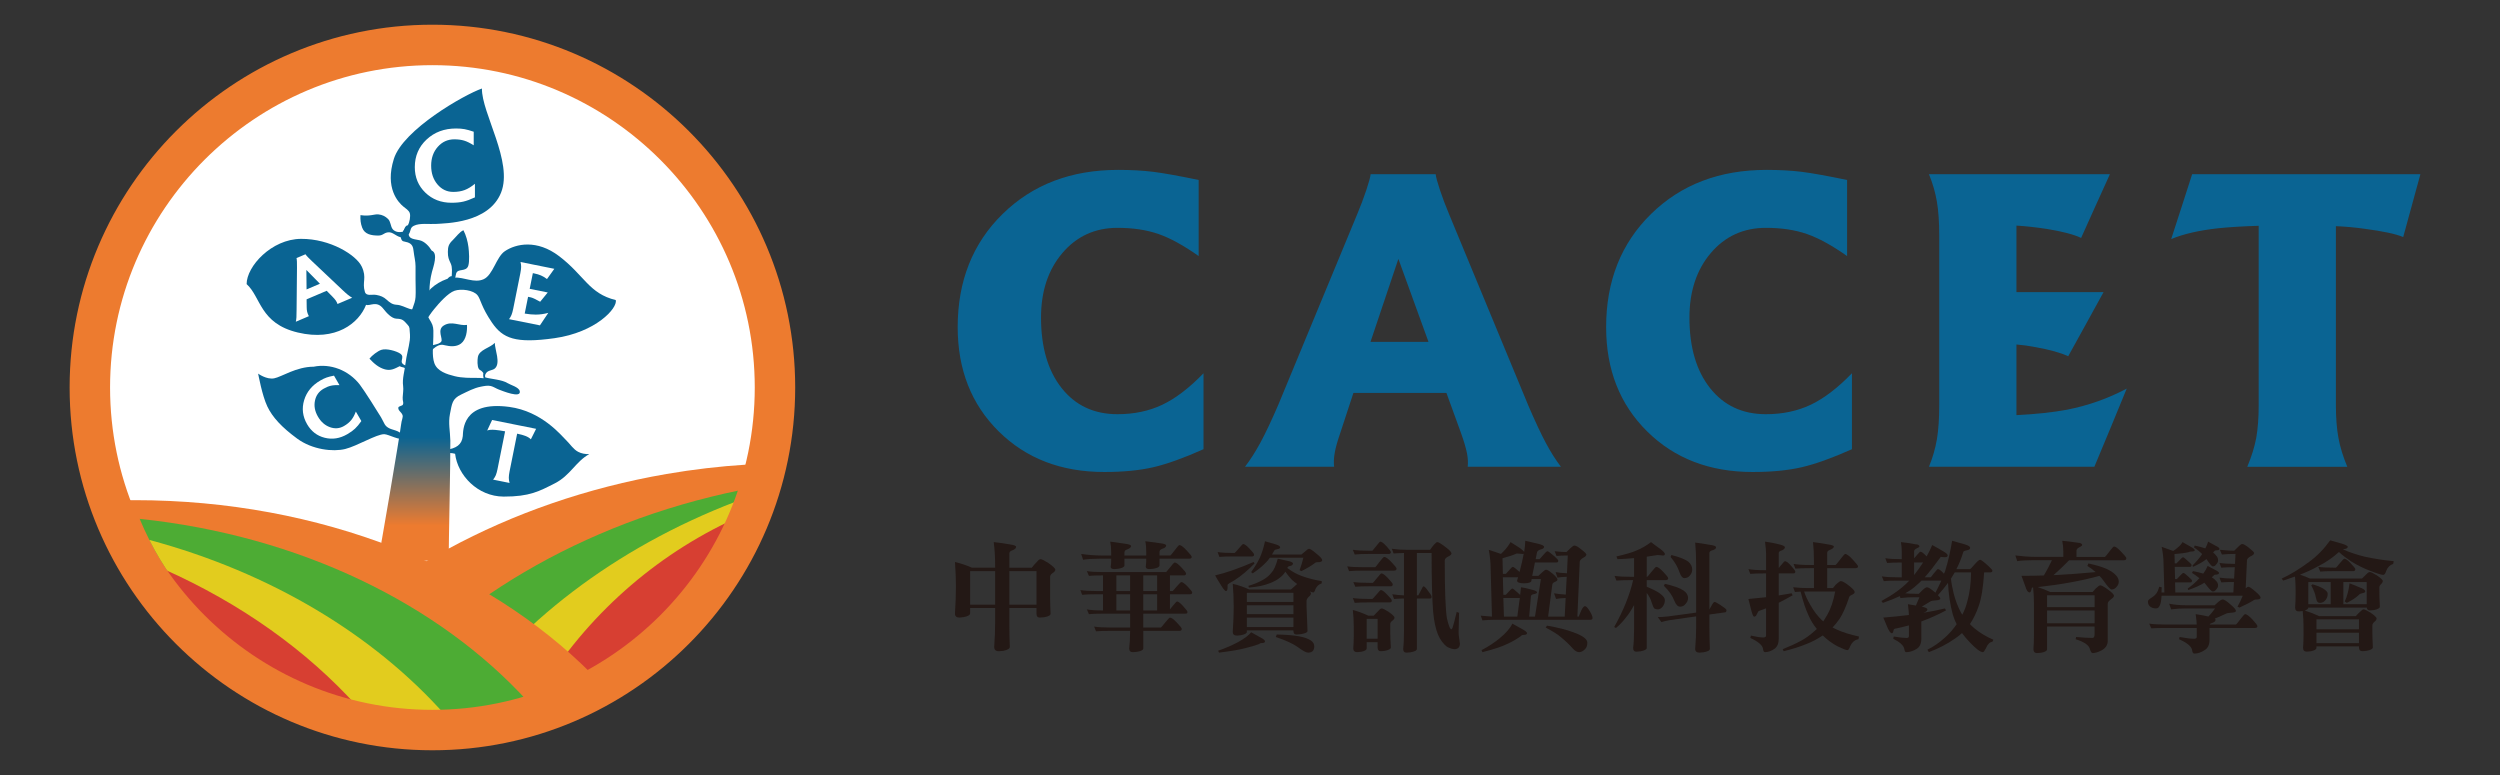 <?xml version="1.0" encoding="utf-8"?>
<!-- Generator: Adobe Illustrator 15.1.0, SVG Export Plug-In . SVG Version: 6.00 Build 0)  -->
<!DOCTYPE svg PUBLIC "-//W3C//DTD SVG 1.1//EN" "http://www.w3.org/Graphics/SVG/1.1/DTD/svg11.dtd">
<svg version="1.1" id="圖層_1" xmlns="http://www.w3.org/2000/svg" xmlns:xlink="http://www.w3.org/1999/xlink" x="0px" y="0px"
	 width="220px" height="68.2px" viewBox="0 0 220 68.2" enable-background="new 0 0 220 68.2" xml:space="preserve">
<rect x="0" y="0" width="220" height="68.2" fill="#333333" stroke="none"/>
<g>
	<g>
		<g>
			<path fill="#FFFFFF" d="M37.888,64.245c-16.623,0-30.146-13.522-30.146-30.145c0-16.623,13.523-30.146,30.146-30.146
				c16.623,0,30.146,13.523,30.146,30.146C68.034,50.722,54.511,64.245,37.888,64.245z"/>
		</g>
	</g>
	<g>
		<g>
			<path fill="#231815" d="M84.038,49.457c0.528,0.125,1.025,0.291,1.491,0.5h2.043v-0.155c0-0.801-0.042-1.498-0.125-2.097
				c0.368,0.035,0.83,0.102,1.386,0.198c0.39,0.049,0.584,0.121,0.584,0.22c0,0.124-0.115,0.229-0.344,0.313
				c-0.167,0.049-0.25,0.139-0.25,0.271v1.251h1.971c0.167-0.209,0.327-0.389,0.479-0.542c0.112-0.139,0.212-0.209,0.302-0.209
				c0.105,0,0.331,0.112,0.678,0.334c0.41,0.286,0.616,0.483,0.616,0.595c0,0.098-0.084,0.198-0.251,0.303
				c-0.139,0.097-0.208,0.205-0.208,0.322v1.836c0,0.34,0.014,0.81,0.042,1.407c0,0.146-0.191,0.25-0.574,0.313
				c-0.167,0.021-0.295,0.03-0.386,0.03c-0.188,0-0.281-0.114-0.281-0.344v-0.501h-2.388v1.377c0,0.701,0.014,1.386,0.042,2.053
				c0,0.147-0.194,0.261-0.584,0.346c-0.174,0.02-0.299,0.03-0.375,0.03c-0.277,0-0.417-0.126-0.417-0.376
				c0.056-0.75,0.083-1.436,0.083-2.053v-1.377h-2.2v0.459c0,0.159-0.188,0.274-0.563,0.344c-0.167,0.027-0.289,0.042-0.365,0.042
				c-0.271,0-0.407-0.114-0.407-0.344c0.056-0.863,0.083-1.627,0.083-2.295v-0.196C84.121,50.948,84.093,50.263,84.038,49.457z
				 M85.372,53.208h2.2v-2.949h-2.2V53.208z M88.823,50.259v2.949h2.388v-2.949H88.823z"/>
			<path fill="#231815" d="M95.646,50.259c0.34,0.055,0.83,0.084,1.47,0.084h5.505c0.021-0.015,0.132-0.146,0.333-0.397
				c0.229-0.298,0.369-0.447,0.417-0.447c0.125,0,0.323,0.146,0.594,0.438c0.271,0.283,0.407,0.458,0.407,0.521
				c0,0.118-0.059,0.178-0.177,0.178h-1.241v1.376h0.24c0.028-0.015,0.139-0.14,0.333-0.376c0.244-0.278,0.386-0.416,0.427-0.416
				c0.119,0,0.307,0.136,0.564,0.405c0.264,0.278,0.396,0.449,0.396,0.512c0,0.104-0.056,0.157-0.167,0.157h-1.793v1.333
				c0.056-0.063,0.132-0.156,0.229-0.282c0.223-0.276,0.354-0.416,0.396-0.416c0.111,0,0.292,0.14,0.542,0.416
				c0.25,0.272,0.376,0.438,0.376,0.502c0,0.103-0.056,0.156-0.167,0.156h-3.722v1.22h1.554c0.027-0.015,0.146-0.153,0.354-0.418
				c0.251-0.305,0.396-0.458,0.438-0.458c0.132,0,0.337,0.149,0.615,0.448c0.285,0.298,0.428,0.479,0.428,0.542
				c0,0.118-0.07,0.178-0.208,0.178h-3.18v1.543c0,0.139-0.184,0.239-0.552,0.302c-0.16,0.021-0.282,0.031-0.365,0.031
				c-0.216,0-0.323-0.11-0.323-0.333c0.049-0.369,0.077-0.884,0.083-1.543h-1.71c-0.612,0-1.042,0.015-1.292,0.042l-0.167-0.418
				c0.333,0.056,0.82,0.084,1.459,0.084h1.71v-1.22h-2.335c-0.611,0-1.042,0.013-1.292,0.042l-0.177-0.418
				c0.333,0.063,0.806,0.094,1.417,0.094v-1.427h-0.542c-0.605,0-1.036,0.016-1.293,0.051l-0.156-0.418
				c0.333,0.057,0.816,0.085,1.449,0.085h0.542v-1.376c-0.584,0-0.997,0.013-1.24,0.042L95.646,50.259z M95.145,48.748
				c0.64,0.091,1.224,0.136,1.751,0.136h0.887v-0.303c0-0.348-0.029-0.653-0.084-0.918c0.327,0.042,0.723,0.098,1.188,0.168
				c0.431,0.049,0.647,0.121,0.647,0.22c0,0.117-0.119,0.218-0.355,0.302c-0.153,0.048-0.229,0.139-0.229,0.271v0.261h1.918V48.55
				c0-0.355-0.027-0.662-0.083-0.918c0.327,0.034,0.72,0.086,1.178,0.156c0.438,0.042,0.657,0.114,0.657,0.219
				c0,0.125-0.118,0.223-0.354,0.292c-0.153,0.056-0.229,0.149-0.229,0.281v0.303h0.959c0.028-0.015,0.146-0.156,0.354-0.427
				c0.243-0.328,0.389-0.491,0.438-0.491c0.131,0,0.344,0.157,0.635,0.47c0.299,0.313,0.449,0.503,0.449,0.572
				c0,0.105-0.073,0.157-0.219,0.157h-2.617v0.595c0,0.132-0.177,0.229-0.532,0.292c-0.16,0.021-0.275,0.03-0.344,0.03
				c-0.223,0-0.333-0.065-0.333-0.198c0.027-0.208,0.041-0.36,0.041-0.458v-0.261H98.95v0.595c0,0.132-0.18,0.229-0.542,0.292
				c-0.152,0.021-0.264,0.03-0.333,0.03c-0.223,0-0.334-0.065-0.334-0.198c0.028-0.208,0.042-0.36,0.042-0.458v-0.261H96.74
				c-0.57,0-1.046,0.032-1.429,0.094L95.145,48.748z M99.451,52.011v-1.376h-1.21v1.376H99.451z M99.451,53.72v-1.427h-1.21v1.427
				H99.451z M101.828,52.011v-1.376h-1.22v1.376H101.828z M101.828,53.72v-1.427h-1.22v1.427H101.828z"/>
			<path fill="#231815" d="M110.318,49.457l0.083,0.125c-0.597,0.618-1.192,1.115-1.783,1.491c-0.396,0.215-0.594,0.348-0.594,0.396
				v0.292c-0.014,0.166-0.059,0.251-0.136,0.251c-0.09,0-0.254-0.198-0.49-0.594c-0.125-0.189-0.281-0.449-0.469-0.782
				C107.848,50.425,108.977,50.034,110.318,49.457z M107.149,48.581c0.348,0.056,0.845,0.083,1.491,0.083
				c0.027-0.006,0.143-0.128,0.344-0.364c0.236-0.285,0.375-0.427,0.417-0.427c0.118,0,0.305,0.139,0.563,0.417
				c0.264,0.271,0.396,0.44,0.396,0.51c0,0.111-0.056,0.166-0.167,0.166h-1.553c-0.619,0-1.063,0.015-1.334,0.042L107.149,48.581z
				 M110.1,55.639c0.292,0.16,0.549,0.302,0.771,0.428c0.3,0.152,0.449,0.273,0.449,0.364s-0.07,0.143-0.209,0.156
				c-0.174,0-0.271,0.027-0.291,0.084c-0.383,0.139-0.793,0.26-1.23,0.365c-0.479,0.132-1.251,0.264-2.314,0.395l-0.083-0.166
				c0.653-0.229,1.227-0.476,1.72-0.74C109.488,56.211,109.884,55.917,110.1,55.639z M108.483,51.375
				c0.521,0.124,1.005,0.291,1.449,0.5h3.67c0.125-0.104,0.232-0.198,0.322-0.282c0.098-0.097,0.174-0.163,0.23-0.197
				c-0.153-0.11-0.306-0.233-0.46-0.365c-0.214-0.229-0.409-0.47-0.583-0.72c-0.139,0.216-0.299,0.39-0.479,0.522
				c-0.264,0.215-0.591,0.388-0.98,0.521c-0.425,0.172-1.008,0.291-1.751,0.353l-0.042-0.154c0.472-0.133,0.904-0.311,1.292-0.533
				c0.299-0.167,0.546-0.375,0.74-0.625c0.209-0.223,0.393-0.632,0.552-1.23c0.349,0.076,0.616,0.136,0.804,0.177
				c0.354,0.069,0.532,0.15,0.532,0.24c0,0.097-0.063,0.166-0.188,0.209c-0.152,0.021-0.243,0.063-0.271,0.125
				c-0.007,0.021-0.021,0.041-0.041,0.062c0.402,0.313,0.837,0.554,1.303,0.72c0.584,0.209,1.159,0.354,1.729,0.438v0.198
				c-0.249,0.084-0.435,0.25-0.552,0.5c-0.063,0.201-0.125,0.303-0.188,0.303c-0.063,0-0.167-0.032-0.312-0.095
				c0.069,0.077,0.104,0.132,0.104,0.167c0,0.104-0.07,0.212-0.21,0.324c-0.118,0.117-0.177,0.236-0.177,0.354v0.5l0.084,2.128
				c0,0.132-0.196,0.229-0.585,0.291c-0.159,0.021-0.285,0.031-0.375,0.031c-0.188,0-0.281-0.106-0.281-0.322v-0.042h-4.097v0.125
				c0,0.133-0.177,0.233-0.532,0.303c-0.152,0.021-0.264,0.031-0.333,0.031c-0.25,0-0.376-0.111-0.376-0.334
				c0.056-0.807,0.083-1.516,0.083-2.127v-0.166C108.567,52.775,108.54,52.131,108.483,51.375z M109.724,52.97h4.097v-0.804h-4.097
				V52.97z M109.724,54.044h4.097v-0.782h-4.097V54.044z M109.724,55.18h4.097v-0.834h-4.097V55.18z M111.319,47.632
				c0.312,0.084,0.615,0.171,0.907,0.261c0.284,0.083,0.427,0.173,0.427,0.271c0,0.083-0.077,0.136-0.229,0.157
				c-0.16,0.034-0.252,0.069-0.272,0.104c-0.069,0.126-0.142,0.25-0.218,0.375h2.586c0.139-0.125,0.256-0.222,0.354-0.292
				c0.146-0.146,0.254-0.218,0.323-0.218c0.098,0,0.319,0.148,0.668,0.447c0.325,0.258,0.489,0.445,0.489,0.563
				c0,0.083-0.079,0.138-0.24,0.167c-0.194,0-0.306,0.01-0.333,0.031c-0.334,0.256-0.753,0.511-1.261,0.761l-0.157-0.083
				c0.132-0.355,0.243-0.72,0.333-1.096h-2.95c-0.117,0.174-0.247,0.327-0.385,0.459c-0.285,0.3-0.661,0.604-1.126,0.918
				l-0.135-0.114c0.333-0.46,0.587-0.879,0.761-1.263C111.048,48.677,111.2,48.195,111.319,47.632z M112.351,55.836
				c0.834,0.015,1.502,0.07,2.003,0.167c0.423,0.076,0.76,0.199,1.012,0.365c0.193,0.133,0.291,0.306,0.291,0.521
				c0,0.175-0.05,0.313-0.146,0.418c-0.11,0.083-0.242,0.124-0.396,0.124c-0.173,0-0.473-0.159-0.896-0.479
				c-0.423-0.305-1.072-0.604-1.948-0.896L112.351,55.836z"/>
			<path fill="#231815" d="M118.56,49.841c0.334,0.05,0.816,0.074,1.448,0.074h1.001c0.035-0.008,0.153-0.149,0.354-0.428
				c0.251-0.32,0.396-0.48,0.438-0.48c0.146,0,0.366,0.157,0.658,0.47c0.291,0.307,0.438,0.494,0.438,0.563
				c0,0.117-0.073,0.177-0.22,0.177h-2.669c-0.604,0-1.036,0.015-1.292,0.042L118.56,49.841z M119.049,48.382
				c0.341,0.056,0.828,0.083,1.46,0.083h0.26c0.021-0.014,0.126-0.139,0.313-0.375c0.215-0.284,0.345-0.428,0.385-0.428
				c0.119,0,0.303,0.141,0.554,0.418c0.25,0.277,0.376,0.445,0.376,0.5c0,0.111-0.06,0.167-0.178,0.167h-1.71
				c-0.604,0-1.035,0.017-1.293,0.052L119.049,48.382z M119.049,52.625c0.341,0.056,0.828,0.083,1.46,0.083h0.26
				c0.021-0.007,0.133-0.124,0.334-0.354c0.229-0.285,0.369-0.429,0.418-0.429c0.117,0,0.305,0.14,0.563,0.418
				c0.265,0.265,0.396,0.431,0.396,0.5c0,0.111-0.06,0.168-0.177,0.168h-1.794c-0.604,0-1.035,0.014-1.293,0.041L119.049,52.625z
				 M119.049,53.678c0.452,0.119,0.907,0.285,1.367,0.502h0.468c0.16-0.174,0.307-0.324,0.438-0.449
				c0.097-0.125,0.19-0.188,0.28-0.188c0.084,0,0.279,0.098,0.585,0.292c0.354,0.249,0.531,0.42,0.531,0.511
				c0,0.09-0.069,0.188-0.209,0.292c-0.11,0.084-0.167,0.178-0.167,0.282v0.719c0,0.327,0.019,0.771,0.054,1.335
				c0,0.132-0.182,0.232-0.542,0.303c-0.154,0.02-0.265,0.03-0.334,0.03c-0.195,0-0.292-0.111-0.292-0.333v-0.459h-0.96v0.542
				c0,0.139-0.166,0.239-0.5,0.302c-0.153,0.021-0.264,0.031-0.333,0.031c-0.229,0-0.345-0.11-0.345-0.333
				c0.028-0.361,0.042-0.723,0.042-1.085V55.18C119.133,54.659,119.104,54.159,119.049,53.678z M119.091,51.219
				c0.341,0.048,0.826,0.072,1.46,0.072h0.26c0.021-0.006,0.133-0.136,0.334-0.386c0.237-0.299,0.376-0.448,0.418-0.448
				c0.124,0,0.322,0.146,0.594,0.438c0.271,0.285,0.406,0.46,0.406,0.522c0,0.117-0.056,0.176-0.166,0.176h-1.846
				c-0.604,0-1.032,0.015-1.283,0.042L119.091,51.219z M120.269,56.211h0.96V54.46h-0.96V56.211z M122.479,48.29
				c0.417,0.063,0.862,0.093,1.334,0.093h2.033c0.118-0.173,0.232-0.323,0.344-0.448c0.133-0.151,0.229-0.229,0.292-0.229
				c0.111,0,0.368,0.156,0.771,0.47c0.319,0.243,0.479,0.42,0.479,0.531c0,0.084-0.098,0.174-0.291,0.271
				c-0.202,0.09-0.303,0.212-0.303,0.364c0,2.579,0.063,4.262,0.187,5.046c0.146,0.661,0.282,0.991,0.407,0.991
				c0.049,0,0.126-0.202,0.229-0.604c0.049-0.229,0.125-0.539,0.229-0.928l0.208,0.082l-0.04,1.711c0,0.188,0.02,0.393,0.062,0.615
				c0.035,0.201,0.052,0.33,0.052,0.386c0,0.299-0.148,0.462-0.447,0.489c-0.195,0-0.428-0.072-0.7-0.22
				c-0.319-0.249-0.579-0.604-0.78-1.063c-0.209-0.508-0.352-1.171-0.428-1.991c-0.091-1.126-0.136-2.856-0.136-5.192h-1.293v3.723
				h0.125c0.063-0.104,0.14-0.247,0.229-0.427c0.111-0.244,0.188-0.366,0.229-0.366c0.077,0,0.212,0.14,0.407,0.418
				c0.201,0.25,0.303,0.417,0.303,0.5c0,0.104-0.045,0.156-0.136,0.156h-1.157v4.432c0,0.139-0.188,0.239-0.563,0.302
				c-0.159,0.021-0.276,0.03-0.354,0.03c-0.194,0-0.291-0.11-0.291-0.332c0.048-0.391,0.071-0.95,0.071-1.679v-2.753h-0.03
				c-0.216,0-0.497,0.014-0.845,0.041l-0.156-0.415c0.432,0.062,0.764,0.093,1.001,0.093h0.03v-3.723
				c-0.353,0.007-0.659,0.021-0.915,0.042L122.479,48.29z"/>
			<path fill="#231815" d="M136.057,50.134c0.104,0,0.303,0.122,0.595,0.365c0.271,0.235,0.406,0.406,0.406,0.511
				c0,0.076-0.083,0.146-0.249,0.209c-0.133,0.055-0.202,0.138-0.209,0.249l-0.365,2.794h1.459l0.084-1.637
				c-0.334,0.008-0.615,0.035-0.845,0.083l-0.177-0.5c0.278,0.056,0.622,0.094,1.033,0.115l0.082-1.564
				c-0.319,0.008-0.59,0.032-0.813,0.074l-0.166-0.49c0.271,0.055,0.604,0.09,1.001,0.103l0.072-1.563
				c-0.382,0-0.711,0.013-0.99,0.041l-0.166-0.417c0.416,0.05,0.764,0.073,1.042,0.073c0.118-0.118,0.236-0.232,0.354-0.344
				c0.16-0.152,0.274-0.229,0.344-0.229c0.125,0,0.323,0.112,0.594,0.333c0.307,0.237,0.459,0.39,0.459,0.459
				c0,0.104-0.097,0.201-0.292,0.293c-0.181,0.11-0.277,0.222-0.292,0.333l-0.208,4.837h0.114c0.07-0.173,0.147-0.354,0.229-0.542
				c0.119-0.25,0.226-0.376,0.324-0.376c0.09,0,0.204,0.104,0.343,0.313c0.217,0.334,0.324,0.577,0.324,0.729
				c0,0.105-0.07,0.157-0.209,0.157h-8.466c-0.327,0-0.663,0.018-1.012,0.052l-0.155-0.416c0.409,0.04,0.74,0.069,0.99,0.082
				l-0.115-4.181c0-0.548-0.055-1.116-0.166-1.699l1.073,0.365c0.063-0.063,0.128-0.128,0.198-0.197
				c0.264-0.265,0.48-0.547,0.646-0.846c0.298,0.195,0.577,0.373,0.834,0.532c0.194,0.146,0.316,0.256,0.365,0.334
				c0.062-0.39,0.095-0.717,0.095-0.98c0.484,0.104,0.878,0.195,1.177,0.271c0.319,0.084,0.479,0.171,0.479,0.262
				c0,0.11-0.098,0.188-0.291,0.229c-0.168,0.048-0.275,0.125-0.323,0.229l-0.126,0.625h0.333c0.015,0,0.102-0.093,0.262-0.281
				c0.229-0.277,0.376-0.417,0.438-0.417c0.075,0,0.292,0.156,0.645,0.47c0.21,0.193,0.313,0.316,0.313,0.364
				c0,0.104-0.052,0.157-0.156,0.157h-1.897l-0.24,1.179h0.542c0.133-0.119,0.247-0.228,0.346-0.324
				C135.876,50.208,135.987,50.134,136.057,50.134z M133.086,54.878c0.313,0.181,0.587,0.333,0.824,0.458
				c0.313,0.167,0.469,0.295,0.469,0.386c0,0.083-0.073,0.132-0.22,0.146c-0.18,0-0.284,0.034-0.312,0.104
				c-0.362,0.258-0.751,0.483-1.169,0.678c-0.466,0.236-1.206,0.483-2.221,0.74l-0.083-0.177c0.612-0.319,1.147-0.671,1.605-1.053
				C132.523,55.715,132.891,55.289,133.086,54.878z M133.721,50.333c0.162-0.612,0.283-1.147,0.367-1.605
				c-0.021,0.013-0.049,0.021-0.084,0.021l-0.532-0.042c-0.306,0.14-0.723,0.278-1.252,0.417l0.032,1.377h0.26
				c0.008,0,0.084-0.084,0.231-0.252c0.201-0.241,0.329-0.364,0.385-0.364c0.069,0,0.256,0.14,0.563,0.418
				C133.705,50.314,133.715,50.326,133.721,50.333z M134.786,50.958l-0.021,0.136c0,0.146-0.208,0.227-0.626,0.24
				c-0.424,0-0.635-0.08-0.635-0.24c0.034-0.105,0.062-0.202,0.082-0.292h-1.334l0.042,1.543h0.218c0.008,0,0.077-0.077,0.209-0.229
				c0.194-0.217,0.317-0.324,0.365-0.324c0.057,0,0.223,0.129,0.5,0.386c0.084,0.07,0.146,0.129,0.188,0.178
				c0.027-0.264,0.052-0.491,0.073-0.678c0.229,0.027,0.556,0.102,0.98,0.219c0.291,0.069,0.438,0.15,0.438,0.24
				c0,0.049-0.073,0.094-0.22,0.136c-0.202,0.021-0.309,0.086-0.322,0.196l-0.157,1.794h0.511l0.521-3.305H134.786z M133.524,54.262
				c0.083-0.632,0.156-1.178,0.219-1.637c-0.007,0-0.014,0-0.022,0h-1.427l0.052,1.637H133.524z M136.141,55.056
				c0.952,0.166,1.72,0.36,2.304,0.583c0.828,0.292,1.24,0.598,1.24,0.918c0,0.235-0.063,0.42-0.187,0.552
				c-0.174,0.188-0.352,0.281-0.531,0.281c-0.188,0-0.383-0.113-0.585-0.345c-0.25-0.291-0.601-0.625-1.053-1
				c-0.223-0.201-0.66-0.476-1.313-0.823L136.141,55.056z"/>
			<path fill="#231815" d="M145.882,48.841c-0.334,0.049-0.656,0.097-0.969,0.146v1.772h0.042c0.034-0.013,0.152-0.152,0.354-0.416
				c0.251-0.306,0.396-0.46,0.438-0.46c0.14,0,0.349,0.15,0.627,0.449c0.284,0.299,0.427,0.48,0.427,0.542
				c0,0.118-0.073,0.177-0.219,0.177h-1.668v0.584c0.549,0.223,0.941,0.425,1.177,0.604c0.279,0.208,0.418,0.396,0.418,0.563
				c0,0.231-0.065,0.425-0.198,0.584c-0.125,0.16-0.268,0.24-0.428,0.24c-0.11,0-0.208-0.023-0.292-0.072
				c-0.069-0.056-0.155-0.247-0.26-0.574c-0.063-0.243-0.201-0.512-0.417-0.803v4.838c0,0.132-0.184,0.232-0.554,0.302
				c-0.159,0.021-0.28,0.031-0.364,0.031c-0.188,0-0.28-0.11-0.28-0.333c0.055-0.389,0.082-0.948,0.082-1.679v-2.085
				c-0.265,0.479-0.507,0.848-0.729,1.104c-0.258,0.341-0.546,0.644-0.865,0.907l-0.157-0.083c0.807-1.433,1.363-2.809,1.67-4.129
				h-0.178c-0.604,0-1.035,0.015-1.294,0.042l-0.166-0.416c0.341,0.055,0.827,0.082,1.46,0.082h0.26v-1.646
				c-0.515,0.049-1,0.079-1.459,0.093l-0.095-0.24c0.801-0.18,1.395-0.357,1.782-0.53c0.418-0.167,0.839-0.411,1.263-0.73
				c0.326,0.25,0.587,0.442,0.782,0.574c0.291,0.222,0.438,0.379,0.438,0.469c0,0.091-0.057,0.136-0.166,0.136L145.882,48.841z
				 M150.887,52.97c0.063,0,0.232,0.091,0.511,0.271c0.354,0.229,0.532,0.376,0.532,0.438c0,0.139-0.042,0.209-0.126,0.209
				l-1.376,0.188v1.104c0,0.646,0.014,1.287,0.041,1.919c0,0.139-0.187,0.239-0.563,0.302c-0.166,0.021-0.284,0.03-0.354,0.03
				c-0.249,0-0.375-0.11-0.375-0.332c0.056-0.703,0.084-1.342,0.084-1.919v-0.938l-2.346,0.334
				c-0.278,0.048-0.515,0.104-0.709,0.167l-0.324-0.438c0.244,0,0.557-0.021,0.938-0.063l2.44-0.333v-4.191
				c0-0.752-0.028-1.407-0.084-1.971c0.34,0.036,0.771,0.102,1.292,0.198c0.362,0.042,0.543,0.114,0.543,0.219
				c0,0.119-0.114,0.209-0.345,0.271c-0.159,0.042-0.239,0.118-0.239,0.229v4.974c0.062-0.118,0.125-0.232,0.188-0.344
				C150.733,53.077,150.823,52.97,150.887,52.97z M146.508,51.375c0.785,0.181,1.33,0.375,1.637,0.584
				c0.271,0.187,0.406,0.409,0.406,0.666c0,0.202-0.086,0.39-0.261,0.563c-0.111,0.133-0.261,0.198-0.448,0.198
				c-0.187,0-0.351-0.163-0.488-0.489c-0.175-0.465-0.484-0.914-0.93-1.344L146.508,51.375z M147.082,48.841
				c0.714,0.182,1.213,0.376,1.489,0.584c0.23,0.202,0.345,0.438,0.345,0.709c0,0.194-0.082,0.382-0.25,0.563
				c-0.118,0.119-0.268,0.178-0.448,0.178c-0.16,0-0.299-0.167-0.417-0.5c-0.152-0.467-0.417-0.922-0.793-1.367L147.082,48.841z"/>
			<path fill="#231815" d="M153.862,50.082c0.34,0.063,0.826,0.095,1.46,0.095h0.093v-1.471c0-0.194-0.031-0.542-0.093-1.043
				c0.563,0.084,0.931,0.154,1.104,0.21c0.431,0.082,0.646,0.181,0.646,0.291c0,0.097-0.087,0.188-0.261,0.271
				c-0.188,0.042-0.281,0.118-0.281,0.229v1.324c0.049-0.056,0.097-0.117,0.146-0.187c0.229-0.278,0.361-0.418,0.396-0.418
				c0.124,0,0.309,0.14,0.552,0.418c0.243,0.271,0.366,0.438,0.366,0.5c0,0.104-0.054,0.156-0.157,0.156h-1.303v1.939
				c0.389-0.063,0.768-0.125,1.136-0.188l0.084,0.178c-0.41,0.236-0.817,0.455-1.22,0.656v3.139c0,0.431-0.122,0.732-0.365,0.906
				c-0.285,0.202-0.566,0.303-0.844,0.303c-0.099,0-0.156-0.101-0.178-0.303c-0.056-0.318-0.428-0.636-1.116-0.948l0.053-0.208
				c0.486,0.111,0.848,0.167,1.085,0.167c0.166,0,0.249-0.056,0.249-0.167v-2.397c-0.194,0.076-0.393,0.147-0.594,0.219
				c-0.07,0.021-0.122,0.079-0.157,0.176c-0.027,0.042-0.055,0.099-0.082,0.168c-0.049,0.111-0.123,0.166-0.22,0.166
				c-0.083,0-0.188-0.271-0.313-0.813c-0.042-0.145-0.104-0.392-0.188-0.74c0.534-0.048,1.053-0.1,1.553-0.155v-2.096h-0.093
				c-0.605,0-1.035,0.014-1.294,0.042L153.862,50.082z M157.834,49.624c0.333,0.062,0.816,0.094,1.449,0.094h0.344v-0.334
				c0-0.625-0.027-1.186-0.083-1.679c0.319,0.035,0.733,0.099,1.241,0.188c0.396,0.056,0.594,0.121,0.594,0.197
				c0,0.111-0.115,0.213-0.345,0.303c-0.159,0.049-0.24,0.139-0.24,0.271v1.054h0.74c0.029-0.014,0.153-0.163,0.376-0.448
				c0.264-0.348,0.418-0.521,0.46-0.521c0.145,0,0.371,0.167,0.677,0.5c0.305,0.326,0.459,0.524,0.459,0.594
				c0,0.104-0.073,0.157-0.219,0.157h-2.493v1.752h0.501c0.161-0.216,0.306-0.368,0.438-0.459c0.111-0.105,0.199-0.156,0.262-0.156
				c0.132,0,0.368,0.132,0.709,0.396c0.341,0.271,0.51,0.459,0.51,0.563c0,0.103-0.097,0.193-0.292,0.27
				c-0.132,0.063-0.201,0.14-0.208,0.23c-0.271,0.806-0.548,1.428-0.834,1.865c-0.194,0.279-0.399,0.532-0.615,0.762
				c0.126,0.063,0.258,0.125,0.396,0.187c0.493,0.23,1.137,0.432,1.929,0.605l-0.041,0.24c-0.313,0.042-0.554,0.24-0.72,0.593
				c-0.097,0.244-0.178,0.366-0.24,0.366c-0.124,0-0.423-0.114-0.896-0.345c-0.438-0.229-0.868-0.545-1.293-0.948
				c-0.473,0.313-0.924,0.553-1.355,0.72c-0.611,0.257-1.307,0.479-2.085,0.667l-0.083-0.178c0.626-0.25,1.175-0.503,1.647-0.761
				c0.396-0.215,0.803-0.515,1.221-0.896c0.04-0.043,0.085-0.084,0.135-0.125c-0.292-0.354-0.536-0.751-0.73-1.188
				c-0.25-0.535-0.482-1.233-0.698-2.097c-0.194,0.008-0.361,0.019-0.5,0.033l-0.156-0.418c0.444,0.048,0.875,0.073,1.292,0.073
				h0.542v-1.752h-0.344c-0.605,0-1.035,0.014-1.292,0.042L157.834,49.624z M158.763,52.053c0.104,0.34,0.28,0.726,0.531,1.155
				c0.313,0.565,0.663,1.026,1.054,1.388c0.034,0.027,0.069,0.057,0.104,0.084c0.11-0.174,0.226-0.362,0.343-0.563
				c0.313-0.541,0.547-1.23,0.7-2.063h-2.409C158.96,52.053,158.853,52.053,158.763,52.053z"/>
			<path fill="#231815" d="M165.907,49.123c0.334,0.056,0.817,0.083,1.449,0.083v-0.625c0-0.277-0.024-0.569-0.072-0.876
				c0.423,0.042,0.841,0.105,1.25,0.188c0.25,0.007,0.376,0.072,0.376,0.197c0,0.042-0.073,0.095-0.219,0.156
				c-0.167,0.078-0.251,0.164-0.251,0.261v0.615c0.057-0.049,0.123-0.122,0.198-0.219c0.201-0.236,0.32-0.354,0.355-0.354
				c0.104,0,0.268,0.117,0.489,0.354c0.021,0.021,0.041,0.041,0.062,0.062c0.182-0.325,0.346-0.659,0.491-1
				c0.369,0.194,0.674,0.368,0.918,0.521c0.298,0.16,0.447,0.292,0.447,0.396c0,0.104-0.097,0.156-0.291,0.156l-0.323-0.032
				c-0.543,0.752-1.011,1.349-1.408,1.794h0.533c0.021-0.015,0.105-0.124,0.26-0.334c0.209-0.257,0.326-0.386,0.354-0.386
				c0.119,0,0.293,0.129,0.521,0.386c0.008,0.008,0.014,0.014,0.021,0.021c0.058-0.104,0.099-0.208,0.126-0.312
				c0.229-0.73,0.428-1.592,0.594-2.586c0.369,0.097,0.727,0.198,1.074,0.303c0.341,0.097,0.512,0.2,0.512,0.312
				c0,0.12-0.094,0.191-0.282,0.22c-0.181,0.035-0.284,0.076-0.313,0.126c-0.172,0.569-0.377,1.08-0.614,1.531h1.21
				c0.013,0,0.12-0.11,0.322-0.334c0.278-0.325,0.462-0.489,0.553-0.489c0.084,0,0.322,0.18,0.719,0.543
				c0.244,0.222,0.366,0.361,0.366,0.416c0,0.104-0.073,0.157-0.22,0.157h-0.511c-0.076,1.284-0.236,2.271-0.479,2.961
				c-0.208,0.604-0.467,1.132-0.771,1.585c0.125,0.131,0.254,0.253,0.386,0.364c0.493,0.41,1.053,0.747,1.679,1.012l-0.083,0.177
				c-0.236,0.028-0.429,0.219-0.573,0.572c-0.119,0.231-0.206,0.345-0.262,0.345c-0.223,0-0.598-0.278-1.125-0.833
				c-0.271-0.279-0.512-0.56-0.72-0.846c-0.195,0.182-0.403,0.345-0.626,0.491c-0.674,0.472-1.439,0.868-2.293,1.188l-0.125-0.219
				c0.521-0.25,1.035-0.604,1.543-1.064c0.388-0.346,0.733-0.739,1.031-1.178c-0.139-0.271-0.249-0.548-0.333-0.833
				c-0.237-0.855-0.38-1.79-0.428-2.805c-0.257,0.354-0.553,0.716-0.886,1.084c0.139,0.132,0.208,0.229,0.208,0.292
				c0,0.099-0.139,0.153-0.418,0.168c-0.235,0.013-0.388,0.044-0.457,0.093c-0.279,0.175-0.529,0.326-0.752,0.458
				c0.327,0.069,0.491,0.15,0.491,0.24c0,0.104-0.088,0.19-0.262,0.261c-0.041,0.014-0.076,0.027-0.104,0.041
				c0.669-0.111,1.308-0.239,1.918-0.385l0.084,0.177c-0.708,0.376-1.433,0.698-2.169,0.969v1.522c0,0.425-0.136,0.72-0.406,0.888
				c-0.313,0.193-0.621,0.291-0.928,0.291c-0.084,0-0.139-0.094-0.166-0.281c-0.05-0.299-0.372-0.599-0.971-0.897l0.042-0.197
				c0.515,0.084,0.894,0.125,1.137,0.125c0.133,0,0.198-0.056,0.198-0.167v-0.938c-0.355,0.097-0.713,0.185-1.073,0.26
				c-0.175,0.021-0.262,0.063-0.262,0.126c-0.013,0.048-0.028,0.101-0.042,0.156c-0.021,0.097-0.062,0.146-0.125,0.146
				c-0.132,0-0.291-0.242-0.479-0.729c-0.056-0.133-0.146-0.348-0.271-0.646c0.778-0.063,1.529-0.139,2.252-0.229
				c-0.008-0.202-0.035-0.518-0.084-0.948c0.286,0.048,0.519,0.086,0.699,0.114c0.097-0.215,0.201-0.459,0.313-0.729h-0.376
				c-0.458,0-0.889,0.023-1.292,0.072l-0.063-0.166c-0.431,0.201-0.928,0.399-1.49,0.594l-0.126-0.167
				c1.008-0.542,1.803-1.119,2.388-1.73c0.021-0.021,0.044-0.041,0.073-0.063h-0.96c-0.604,0-1.035,0.015-1.292,0.042l-0.168-0.418
				c0.341,0.057,0.828,0.084,1.46,0.084h0.292v-1.303c-0.604,0-1.035,0.014-1.293,0.041L165.907,49.123z M170.318,52.158
				c0.193-0.369,0.368-0.725,0.521-1.064h-1.741c-0.152,0.153-0.295,0.285-0.428,0.396c-0.25,0.243-0.587,0.482-1.012,0.719
				c0.279,0.027,0.571,0.043,0.876,0.043h0.324c0.111-0.112,0.201-0.202,0.271-0.271c0.201-0.201,0.35-0.303,0.448-0.303
				c0.117,0,0.34,0.139,0.666,0.418C170.272,52.123,170.297,52.143,170.318,52.158z M168.44,50.603
				c0.286-0.355,0.55-0.723,0.793-1.104h-0.793V50.603z M171.684,50.926c0.034,0.361,0.115,0.796,0.239,1.304
				c0.159,0.611,0.372,1.168,0.637,1.668c0.041,0.069,0.082,0.136,0.124,0.198c0.202-0.396,0.352-0.8,0.449-1.21
				c0.201-0.709,0.31-1.546,0.323-2.512h-1.439c-0.076,0.139-0.151,0.264-0.229,0.375C171.753,50.805,171.718,50.864,171.684,50.926
				z"/>
			<path fill="#231815" d="M181.478,47.59c0.466,0.042,0.914,0.097,1.345,0.166c0.271,0.015,0.407,0.084,0.407,0.209
				c0,0.049-0.077,0.112-0.229,0.188c-0.181,0.083-0.271,0.187-0.271,0.312v0.542h2.512c0.027-0.013,0.146-0.159,0.354-0.437
				c0.243-0.32,0.39-0.48,0.438-0.48c0.132,0,0.344,0.156,0.635,0.47c0.3,0.306,0.449,0.493,0.449,0.563
				c0,0.118-0.069,0.178-0.209,0.178h-4.827c-0.473,0.486-0.932,0.924-1.376,1.313c1.217-0.063,2.453-0.153,3.712-0.271
				c-0.223-0.195-0.466-0.376-0.73-0.542l0.095-0.22c0.667,0.146,1.198,0.306,1.595,0.479c0.383,0.181,0.664,0.376,0.844,0.584
				c0.153,0.168,0.229,0.343,0.229,0.532c0,0.18-0.065,0.337-0.197,0.469c-0.119,0.153-0.261,0.229-0.428,0.229
				c-0.119,0-0.357-0.261-0.72-0.782c-0.11-0.153-0.229-0.292-0.354-0.416c-1.593,0.438-3.403,0.768-5.433,0.989
				c0.361,0.112,0.727,0.254,1.096,0.429h3.731c0.111-0.112,0.195-0.205,0.25-0.282c0.208-0.202,0.352-0.302,0.428-0.302
				c0.111,0,0.343,0.127,0.698,0.385c0.341,0.25,0.512,0.428,0.512,0.532c0,0.076-0.081,0.173-0.24,0.292
				c-0.209,0.146-0.313,0.281-0.313,0.406v3.263c0,0.376-0.187,0.66-0.563,0.855c-0.299,0.152-0.557,0.229-0.771,0.229
				c-0.091,0-0.174-0.136-0.25-0.407c-0.11-0.319-0.525-0.591-1.241-0.813l0.042-0.198c0.598,0.056,1.081,0.083,1.449,0.083
				c0.118,0,0.178-0.114,0.178-0.343v-0.658h-4.182v1.991c0,0.147-0.173,0.251-0.521,0.313c-0.152,0.021-0.271,0.031-0.354,0.031
				c-0.216,0-0.324-0.115-0.324-0.345c0.028-0.367,0.043-0.74,0.043-1.115v-2.93c0-0.466-0.024-0.924-0.073-1.377
				c-0.021,0-0.042,0-0.063,0c-0.042,0-0.073,0.071-0.094,0.21c-0.035,0.145-0.084,0.219-0.146,0.219
				c-0.153,0-0.28-0.181-0.386-0.543c-0.076-0.194-0.188-0.5-0.333-0.916c0.66,0,1.316-0.012,1.97-0.032
				c0.236-0.397,0.473-0.844,0.71-1.345h-1.628c-0.569,0-1.046,0.027-1.428,0.083l-0.166-0.5c0.639,0.082,1.222,0.124,1.751,0.124
				h2.471v-0.5C181.571,48.209,181.54,47.903,181.478,47.59z M180.143,53.428h4.182v-1.042h-4.182V53.428z M180.143,54.846h4.182
				V53.72h-4.182V54.846z"/>
			<path fill="#231815" d="M192.064,47.705c0.263,0.153,0.488,0.282,0.678,0.386c0.264,0.14,0.396,0.25,0.396,0.334
				c0,0.056-0.066,0.09-0.197,0.104c-0.175,0-0.275,0.018-0.303,0.052c-0.182,0.042-0.368,0.077-0.564,0.104
				c-0.173,0.021-0.412,0.045-0.718,0.073l0.021,0.823h0.146c0.008,0,0.08-0.072,0.219-0.219c0.188-0.216,0.31-0.323,0.364-0.323
				c0.057,0,0.22,0.128,0.491,0.386c0.174,0.146,0.261,0.244,0.261,0.292c0,0.111-0.046,0.166-0.136,0.166h-1.345l0.03,1.074h0.157
				c0.007,0,0.076-0.073,0.208-0.219c0.195-0.215,0.32-0.323,0.375-0.323c0.057,0,0.22,0.13,0.491,0.386
				c0.173,0.152,0.261,0.25,0.261,0.292c0,0.104-0.046,0.157-0.136,0.157h-1.356l0.021,0.886h5.108l0.052-0.917
				c-0.458,0-0.83,0.009-1.116,0.031l-0.156-0.417c0.355,0.055,0.783,0.083,1.284,0.083l0.062-1.001
				c-0.485,0-0.883,0.014-1.189,0.041l-0.156-0.417c0.376,0.056,0.831,0.084,1.366,0.084l0.042-0.876
				c-0.466,0-0.864,0.017-1.198,0.052l-0.178-0.417c0.507,0.056,0.928,0.083,1.262,0.083c0.117-0.125,0.237-0.24,0.354-0.343
				c0.159-0.168,0.277-0.25,0.355-0.25c0.11,0,0.305,0.111,0.583,0.332c0.305,0.244,0.459,0.396,0.459,0.459
				c0,0.112-0.108,0.212-0.324,0.302c-0.188,0.105-0.288,0.217-0.303,0.335l-0.113,2.471c0.104-0.091,0.184-0.136,0.239-0.136
				c0.091,0,0.299,0.144,0.626,0.427c0.298,0.251,0.448,0.429,0.448,0.533c0,0.083-0.08,0.135-0.24,0.156
				c-0.194,0-0.306,0.018-0.333,0.051c-0.348,0.217-0.779,0.438-1.294,0.668l-0.166-0.084c0.181-0.313,0.333-0.632,0.458-0.958
				h-7.142c-0.013,0.222-0.031,0.396-0.052,0.521c-0.049,0.244-0.125,0.417-0.229,0.521c-0.069,0.049-0.14,0.073-0.21,0.073
				c-0.208,0-0.386-0.059-0.53-0.178c-0.119-0.104-0.178-0.25-0.178-0.438c0-0.084,0.09-0.184,0.271-0.303
				c0.195-0.111,0.348-0.239,0.458-0.386c0.105-0.132,0.192-0.334,0.262-0.604l0.219,0.042c0,0.167-0.003,0.319-0.011,0.459h0.25
				l-0.072-2.461c0-0.5-0.056-1.018-0.167-1.553l1.012,0.364c0.124-0.076,0.243-0.162,0.354-0.262
				C191.817,48.045,191.973,47.873,192.064,47.705z M190.886,53.126c0.438,0.09,0.924,0.136,1.459,0.136h2.544
				c0.118-0.104,0.21-0.188,0.271-0.25c0.194-0.175,0.344-0.261,0.447-0.261c0.119,0,0.337,0.142,0.658,0.427
				c0.334,0.277,0.5,0.473,0.5,0.584c0,0.09-0.139,0.143-0.418,0.156c-0.229,0.015-0.382,0.042-0.458,0.084
				c-0.361,0.173-0.691,0.319-0.99,0.438c0.049,0.035,0.072,0.069,0.072,0.104c0,0.104-0.086,0.19-0.261,0.26
				c-0.139,0.035-0.226,0.087-0.26,0.156h2.314c0.027-0.006,0.146-0.148,0.354-0.427c0.25-0.326,0.4-0.489,0.448-0.489
				c0.139,0,0.355,0.156,0.646,0.469c0.292,0.312,0.438,0.508,0.438,0.583c0,0.111-0.069,0.167-0.208,0.167h-4.004v1.033
				c0,0.438-0.14,0.74-0.417,0.906c-0.306,0.209-0.615,0.313-0.927,0.313c-0.099,0-0.161-0.101-0.188-0.303
				c-0.049-0.319-0.432-0.64-1.146-0.959l0.041-0.198c0.569,0.104,0.99,0.155,1.262,0.155c0.167,0,0.249-0.051,0.249-0.155v-0.793
				h-2.721c-0.604,0-1.031,0.011-1.282,0.031l-0.176-0.416c0.34,0.055,0.826,0.082,1.458,0.082h2.721
				c-0.006-0.201-0.036-0.507-0.093-0.916c0.563,0.09,0.933,0.159,1.104,0.208c0,0.007,0.003,0.01,0.012,0.01
				c0.201-0.208,0.399-0.448,0.594-0.719h-2.586c-0.451,0-0.879,0.027-1.282,0.083L190.886,53.126z M194.273,49.801
				c0.244,0.124,0.452,0.236,0.626,0.333c0.25,0.125,0.375,0.219,0.375,0.281c0,0.076-0.065,0.126-0.198,0.146
				c-0.152,0-0.239,0.025-0.26,0.074c-0.063,0.055-0.121,0.111-0.178,0.166c0.153,0.09,0.271,0.187,0.354,0.292
				c0.133,0.126,0.198,0.264,0.198,0.418c0,0.132-0.052,0.249-0.157,0.353c-0.083,0.127-0.183,0.189-0.303,0.189
				c-0.104,0-0.311-0.209-0.624-0.627c-0.042-0.048-0.084-0.097-0.125-0.146c-0.313,0.209-0.786,0.424-1.418,0.646l-0.042-0.135
				c0.389-0.277,0.729-0.58,1.022-0.907h0.009c-0.201-0.167-0.42-0.323-0.655-0.469l0.082-0.156c0.348,0.063,0.65,0.136,0.907,0.22
				C194.055,50.248,194.184,50.023,194.273,49.801z M194.315,47.663c0.244,0.133,0.451,0.247,0.626,0.345
				c0.25,0.118,0.374,0.212,0.374,0.282c0,0.083-0.065,0.128-0.196,0.135c-0.154,0-0.24,0.027-0.261,0.083
				c-0.036,0.035-0.07,0.073-0.105,0.115c0.105,0.075,0.188,0.16,0.251,0.25c0.125,0.126,0.188,0.268,0.188,0.428
				c0,0.132-0.052,0.25-0.157,0.354c-0.083,0.125-0.183,0.187-0.303,0.187c-0.097,0-0.283-0.214-0.563-0.645
				c-0.263,0.221-0.659,0.451-1.188,0.687l-0.04-0.124c0.305-0.292,0.575-0.608,0.813-0.949c0.013-0.014,0.024-0.034,0.031-0.063
				c-0.208-0.201-0.448-0.396-0.72-0.584l0.073-0.156c0.36,0.077,0.67,0.16,0.928,0.25
				C194.177,48.056,194.259,47.858,194.315,47.663z"/>
			<path fill="#231815" d="M205.058,47.549c0.376,0.11,0.706,0.203,0.991,0.281c0.367,0.111,0.552,0.208,0.552,0.292
				c0,0.103-0.107,0.169-0.322,0.198c-0.035,0.013-0.066,0.024-0.095,0.031c0.612,0.264,1.244,0.476,1.897,0.635
				c0.862,0.188,1.718,0.32,2.564,0.396l-0.041,0.24c-0.291,0.097-0.497,0.302-0.615,0.615c-0.076,0.236-0.163,0.354-0.26,0.354
				c-0.153,0-0.525-0.114-1.116-0.346c-0.604-0.221-1.183-0.507-1.73-0.854c-0.402-0.264-0.755-0.534-1.053-0.813
				c-0.563,0.508-1.169,0.921-1.814,1.24c-0.452,0.258-0.99,0.508-1.616,0.752c0.292,0.097,0.587,0.211,0.886,0.344h4.567
				c0.145-0.153,0.288-0.293,0.427-0.417c0.097-0.104,0.188-0.156,0.271-0.156c0.09,0,0.288,0.094,0.593,0.28
				c0.363,0.244,0.543,0.415,0.543,0.512c0,0.09-0.056,0.185-0.167,0.282c-0.09,0.09-0.136,0.187-0.136,0.29v0.346
				c0,0.325,0.015,0.771,0.043,1.333c0,0.133-0.175,0.233-0.522,0.303c-0.152,0.021-0.27,0.031-0.354,0.031
				c-0.16,0-0.253-0.083-0.281-0.25h-5.14c0,0.105-0.104,0.191-0.313,0.261c0.417,0.125,0.837,0.288,1.262,0.489h3.232
				c0.146-0.166,0.288-0.308,0.427-0.427c0.104-0.112,0.193-0.167,0.271-0.167c0.09,0,0.291,0.097,0.604,0.292
				c0.355,0.25,0.53,0.418,0.53,0.5c0,0.111-0.072,0.22-0.218,0.324c-0.104,0.09-0.156,0.193-0.156,0.313v0.541
				c0,0.334,0.014,0.792,0.042,1.377c0,0.132-0.185,0.232-0.553,0.303c-0.166,0.02-0.289,0.03-0.365,0.03
				c-0.201,0-0.303-0.111-0.303-0.333v-0.085h-3.741v0.126c0,0.132-0.168,0.232-0.502,0.302c-0.153,0.021-0.265,0.031-0.334,0.031
				c-0.229,0-0.343-0.11-0.343-0.333c0.027-0.361,0.041-0.723,0.041-1.084V55.18c0-0.487-0.024-0.956-0.072-1.406h-0.011
				c-0.146,0.02-0.257,0.03-0.334,0.03c-0.215,0-0.323-0.111-0.323-0.334c0.028-0.361,0.042-0.723,0.042-1.084v-0.46
				c0-0.408-0.017-0.806-0.053-1.188c-0.326,0.118-0.674,0.236-1.042,0.354l-0.126-0.177c0.752-0.348,1.551-0.835,2.398-1.46
				C203.894,48.942,204.516,48.306,205.058,47.549z M203.13,53.168h1.97v-1.949h-1.97V53.168z M203.505,51.417
				c0.423,0.124,0.74,0.253,0.949,0.385c0.256,0.166,0.385,0.316,0.385,0.449c0,0.263-0.093,0.479-0.281,0.646
				c-0.111,0.104-0.25,0.156-0.417,0.156c-0.084,0-0.153-0.031-0.209-0.094c-0.048-0.049-0.094-0.178-0.136-0.386
				c-0.055-0.307-0.19-0.66-0.406-1.063L203.505,51.417z M203.85,55.378h3.741v-0.876h-3.741V55.378z M203.85,56.598h3.741V55.68
				h-3.741V56.598z M204.006,49.883c0.34,0.049,0.83,0.073,1.469,0.073h0.084c0.027-0.007,0.136-0.128,0.322-0.364
				c0.237-0.285,0.376-0.428,0.418-0.428c0.124,0,0.316,0.139,0.573,0.417c0.264,0.278,0.396,0.445,0.396,0.5
				c0,0.118-0.06,0.178-0.178,0.178h-1.616c-0.611,0-1.042,0.015-1.293,0.042L204.006,49.883z M206.215,53.168h2.055v-1.949h-2.055
				V53.168z M206.757,51.333c0.307,0.111,0.591,0.226,0.855,0.344c0.354,0.117,0.531,0.243,0.531,0.376
				c0,0.069-0.083,0.117-0.25,0.145c-0.167,0.035-0.268,0.084-0.303,0.146c-0.265,0.251-0.621,0.487-1.074,0.709l-0.176-0.125
				C206.556,52.448,206.694,51.917,206.757,51.333z"/>
		</g>
	</g>
	<g>
		<g>
			<path fill="#0A6493" d="M105.911,39.528c-1.745,0.78-3.219,1.308-4.426,1.589c-1.207,0.278-2.643,0.418-4.31,0.418
				c-3.784,0-6.88-1.189-9.287-3.57c-2.407-2.379-3.611-5.439-3.611-9.178c0-4.058,1.319-7.379,3.957-9.962
				c2.638-2.583,6.024-3.875,10.158-3.875c1.162,0,2.199,0.058,3.109,0.172c0.91,0.116,2.237,0.354,3.981,0.716v6.695
				c-1.317-0.932-2.496-1.579-3.538-1.941c-1.042-0.362-2.243-0.542-3.604-0.542c-1.974,0-3.589,0.738-4.846,2.212
				c-1.256,1.475-1.884,3.371-1.884,5.684c0,2.61,0.605,4.68,1.818,6.21c1.212,1.53,2.85,2.294,4.912,2.294
				c1.459,0,2.773-0.277,3.941-0.83c1.168-0.555,2.377-1.478,3.629-2.772V39.528z"/>
			<path fill="#0A6493" d="M112.473,35.663l6.941-16.764c0.317-0.757,0.592-1.48,0.823-2.172c0.229-0.691,0.356-1.157,0.378-1.398
				h2.862h2.863c0.021,0.241,0.147,0.707,0.377,1.398c0.231,0.691,0.505,1.415,0.823,2.172l6.942,16.764
				c0.603,1.403,1.121,2.512,1.556,3.323c0.433,0.812,0.874,1.508,1.323,2.089h-4.095h-4.11c0.044-0.361,0.021-0.765-0.066-1.209
				c-0.087-0.444-0.263-1.034-0.525-1.769l-1.28-3.52h-8.185l-1.155,3.52c-0.254,0.734-0.418,1.324-0.493,1.769
				c-0.078,0.444-0.095,0.848-0.051,1.209h-3.92h-3.922c0.472-0.615,0.926-1.326,1.365-2.14
				C111.363,38.124,111.879,37.034,112.473,35.663z M120.604,30.085h5.104l-2.651-7.304h0.001L120.604,30.085z"/>
			<path fill="#0A6493" d="M162.974,39.528c-1.744,0.78-3.22,1.308-4.427,1.589c-1.205,0.278-2.642,0.418-4.31,0.418
				c-3.783,0-6.88-1.189-9.286-3.57c-2.408-2.379-3.611-5.439-3.611-9.178c0-4.058,1.319-7.379,3.957-9.962
				c2.637-2.583,6.022-3.875,10.159-3.875c1.16,0,2.198,0.058,3.108,0.172c0.91,0.116,2.237,0.354,3.98,0.716v6.695
				c-1.316-0.932-2.496-1.579-3.538-1.941c-1.042-0.362-2.242-0.542-3.604-0.542c-1.975,0-3.59,0.738-4.847,2.212
				c-1.254,1.475-1.884,3.371-1.884,5.684c0,2.61,0.606,4.68,1.818,6.21c1.212,1.53,2.85,2.294,4.912,2.294
				c1.459,0,2.773-0.277,3.941-0.83c1.169-0.555,2.378-1.478,3.629-2.772V39.528z"/>
			<path fill="#0A6493" d="M169.747,41.075c0.33-0.801,0.563-1.606,0.7-2.418s0.206-1.811,0.206-2.994V20.741
				c0-1.184-0.068-2.183-0.206-2.994c-0.138-0.812-0.37-1.618-0.7-2.418h7.7h8.225l-1.267,2.796l-1.267,2.813
				c-0.613-0.296-1.617-0.559-3.01-0.79c-0.922-0.143-1.815-0.241-2.682-0.296v5.856h7.666l-1.547,2.813l-1.563,2.829
				c-0.657-0.307-1.622-0.576-2.896-0.806c-0.559-0.108-1.112-0.186-1.66-0.229v6.218c1.722-0.087,3.202-0.247,4.441-0.477
				c1.854-0.362,3.608-0.981,5.265-1.859l-1.415,3.438l-1.432,3.438h-6.859H169.747z"/>
			<path fill="#0A6493" d="M198.764,35.663V19.869c-1.393,0.044-2.572,0.115-3.537,0.214c-1.7,0.187-3.087,0.505-4.162,0.955
				l0.922-2.846l0.922-2.862h9.244h10.842l-0.757,2.764l-0.756,2.763c-0.669-0.274-1.801-0.516-3.389-0.723
				c-0.856-0.122-1.701-0.199-2.534-0.231v15.761c0,1.098,0.074,2.051,0.222,2.862c0.148,0.812,0.409,1.66,0.781,2.55h-4.392h-4.41
				c0.373-0.89,0.638-1.738,0.791-2.55C198.693,37.713,198.764,36.76,198.764,35.663z"/>
		</g>
	</g>
	<g>
		<g>
			<path fill="#0A6493" d="M38.397,19.704c-0.589,0.043-1.462-0.101-1.982,0.167c-0.302,0.155-0.258,0.349-0.363,0.593
				c-0.165,0.387-0.267,0.112-0.621,0.126c-0.064-0.294,0.328-0.543,0.465-0.778c0.145-0.245,0.25-0.778,0.165-1.057
				c-0.076-0.244-0.375-0.423-0.569-0.582c-0.433-0.359-1.644-1.608-0.832-4.193c0.813-2.583,6.206-5.653,7.75-6.191
				c-0.034,2.158,2.767,6.464,1.682,9.165C43.007,19.658,39.176,19.646,38.397,19.704z"/>
			<path fill="#0A6493" d="M22.714,32.878c0.024,0.083,0.35,1.925,0.812,2.892c0.461,0.967,1.288,1.845,2.625,2.827
				c1.337,0.984,3.165,1.18,4.233,0.913c1.052-0.263,2.76-1.311,3.431-1.301c0.38,0.006,1.446,0.616,1.655,0.344
				c-0.067-0.634-0.782-0.667-1.159-0.837c-0.493-0.225-0.467-0.462-0.78-0.993c-0.268-0.455-1.502-2.405-1.872-2.881
				c-0.99-1.275-2.589-1.873-4.057-1.572c-1.535,0.002-2.808,0.894-3.475,1.023C23.458,33.423,22.714,32.878,22.714,32.878z"/>
			<path fill="#0A6493" d="M36.798,29.696c-0.358-0.041-0.677-0.832-0.916-1.101c-0.368-0.412-0.453-0.534-0.988-0.55
				c-0.433-0.012-0.885-0.519-1.164-0.878c-0.586-0.753-1.172-0.204-1.517-0.343c-0.633,1.623-2.66,3.237-6.008,2.437
				c-3.348-0.799-3.236-3.125-4.502-4.26c-0.001-1.563,2.195-3.962,4.781-3.981c2.585-0.018,4.874,1.432,5.348,2.438
				c0.475,1.004,0.011,1.358,0.28,2.232c0.125,0.405,0.637,0.193,1.003,0.263c0.385,0.07,0.64,0.176,0.912,0.424
				c0.256,0.235,0.498,0.425,0.865,0.442c0.831,0.044,1.463,0.876,2.086,0.044"/>
			<path fill="#0A6493" d="M37.479,25.934c0.465-0.784,1.634-1.459,2.469-1.508c0.899-0.052,1.786,0.518,2.614,0.144
				c0.828-0.377,1.105-1.953,1.865-2.465c0.98-0.661,2.823-1.051,4.776,0.437c2.237,1.705,2.624,3.293,4.987,3.865
				c0.164,0.722-1.767,2.843-5.396,3.354c-3.443,0.484-4.548,0.021-5.503-1.375c-0.954-1.396-0.985-2.054-1.273-2.407
				c-0.371-0.455-1.438-0.592-2.019-0.392c-0.583,0.203-1.369,1.09-1.803,1.625c-0.542,0.665-0.982,1.435-1.284,2.204"/>
			<path fill="#0A6493" d="M39.119,24.921c0.177-0.203,0.321-0.609,0.632-0.621c0.018-0.355,0.063-0.78-0.08-1.095
				c-0.187-0.405-0.259-0.557-0.259-1.039c0-0.469,0.087-0.704,0.42-1.024c0.267-0.255,0.617-0.748,0.949-0.881
				c0.24,0.463,0.375,0.973,0.443,1.488c0.051,0.393,0.107,1.268-0.017,1.64c-0.193,0.579-0.932,0.192-1.07,0.687
				c-0.108,0.39,0.021,0.315-0.267,0.537c-0.16,0.122-0.276,0.168-0.238,0.455"/>
			<path fill="#0A6493" d="M37.601,30.616c0.27-0.323,1.006-0.229,1.233-0.563c0.164-0.239-0.405-1.025,0.217-1.409
				c0.712-0.441,1.377,0.057,2.044-0.053c0.026,0.509-0.051,1.281-0.531,1.645c-0.418,0.317-0.996,0.247-1.383,0.154
				c-0.245-0.056-0.592-0.204-1.295,0.544"/>
			<path fill="#0A6493" d="M35.637,32.39c-0.192-0.099-0.275-0.056-0.465-0.165c-0.434,0.217-0.776,0.417-1.289,0.282
				c-0.545-0.145-0.976-0.516-1.37-0.945c0.213-0.278,0.727-0.674,1.053-0.778c0.457-0.146,1.334,0.117,1.646,0.329
				c0.535,0.361-0.301,0.769,0.523,1.07"/>
			<path fill="#0A6493" d="M39.267,39.582c0.861-0.115,1.384-0.441,1.46-1.21c0.041-0.428-0.101-3.124,4.085-2.565
				c2.879,0.385,4.57,2.507,5.04,2.963c0.332,0.326,0.605,0.771,1.023,0.989c0.275,0.146,0.629,0.216,0.979,0.202
				c-1.197,0.662-1.663,1.88-3.032,2.574c-1.369,0.695-2.214,1.17-4.499,1.165c-2.284-0.006-4.046-1.873-4.274-3.764
				c0,0-0.409-0.131-0.707-0.038C39.044,39.993,39.267,39.582,39.267,39.582z"/>
			<g>
				<path fill="#FFFFFF" d="M31.799,37.053c-0.197,0.283-0.384,0.506-0.561,0.672c-0.175,0.164-0.404,0.328-0.684,0.489
					c-0.648,0.375-1.309,0.478-1.98,0.309c-0.671-0.168-1.189-0.567-1.551-1.195c-0.394-0.682-0.479-1.389-0.256-2.12
					c0.222-0.73,0.698-1.307,1.426-1.727c0.199-0.114,0.381-0.202,0.545-0.259c0.164-0.058,0.382-0.114,0.654-0.167l0.483,0.837
					c-0.295-0.014-0.547,0.003-0.754,0.051c-0.208,0.047-0.424,0.136-0.649,0.267c-0.409,0.236-0.662,0.587-0.756,1.052
					c-0.096,0.465-0.009,0.931,0.26,1.396c0.267,0.464,0.619,0.773,1.056,0.932c0.437,0.158,0.851,0.125,1.24-0.101
					c0.262-0.15,0.472-0.323,0.631-0.517c0.16-0.195,0.296-0.446,0.411-0.755L31.799,37.053z"/>
			</g>
			<g>
				<path fill="#FFFFFF" d="M41.792,17.368c-0.387,0.181-0.725,0.305-1.016,0.373c-0.291,0.068-0.636,0.102-1.037,0.102
					c-0.927,0-1.699-0.299-2.313-0.895c-0.616-0.597-0.923-1.343-0.923-2.241c0-0.974,0.345-1.784,1.036-2.43
					c0.691-0.646,1.557-0.97,2.598-0.97c0.284,0,0.532,0.02,0.745,0.059c0.212,0.039,0.48,0.114,0.805,0.225v1.197
					c-0.309-0.197-0.588-0.335-0.84-0.413c-0.251-0.076-0.538-0.115-0.86-0.115c-0.585,0-1.072,0.22-1.46,0.659
					c-0.39,0.439-0.585,0.992-0.585,1.658c0,0.662,0.185,1.213,0.556,1.652c0.371,0.439,0.835,0.659,1.393,0.659
					c0.373,0,0.705-0.054,0.996-0.164c0.291-0.109,0.593-0.294,0.907-0.553V17.368z"/>
			</g>
			<g>
				<path fill="#FFFFFF" d="M44.794,28.087c0.09-0.114,0.163-0.239,0.218-0.377c0.056-0.138,0.106-0.319,0.151-0.541l0.627-3.122
					c0.044-0.223,0.068-0.409,0.07-0.557c0.002-0.149-0.016-0.293-0.055-0.433l1.233,0.248l1.742,0.35l-0.321,0.451l-0.324,0.449
					c-0.183-0.134-0.358-0.239-0.526-0.313s-0.367-0.134-0.596-0.18l-0.122-0.024l-0.278,1.382l1.588,0.318l-0.333,0.408
					l-0.333,0.408c-0.225-0.125-0.401-0.218-0.531-0.277c-0.13-0.06-0.241-0.099-0.333-0.117l-0.2-0.04l-0.296,1.475
					c0.368,0.061,0.689,0.091,0.965,0.09c0.368,0.001,0.738-0.051,1.111-0.154l-0.368,0.55l-0.368,0.552l-1.488-0.299L44.794,28.087
					z"/>
			</g>
			<g>
				<path fill="#FFFFFF" d="M43.779,41.292l0.67-3.335c-0.367-0.067-0.662-0.109-0.884-0.128c-0.321-0.025-0.55-0.007-0.691,0.059
					l0.214-0.465l0.218-0.465l1.819,0.366l2.053,0.412l-0.23,0.462l-0.232,0.462c-0.113-0.116-0.267-0.213-0.463-0.291
					c-0.178-0.071-0.426-0.141-0.744-0.207l-0.671,3.343c-0.042,0.21-0.063,0.39-0.063,0.539c0,0.15,0.023,0.301,0.067,0.455
					l-0.723-0.145l-0.726-0.147c0.101-0.124,0.181-0.255,0.24-0.393C43.688,41.676,43.736,41.501,43.779,41.292z"/>
			</g>
			<g>
				<path fill="#FFFFFF" d="M26.1,27.224l0.035-3.662c0.004-0.189,0.002-0.365-0.005-0.53c-0.008-0.165-0.021-0.271-0.037-0.321
					l0.395-0.168l0.395-0.168c0.025,0.046,0.094,0.13,0.206,0.25c0.113,0.119,0.239,0.243,0.379,0.371l2.662,2.515
					c0.188,0.18,0.348,0.323,0.478,0.427c0.13,0.104,0.257,0.192,0.383,0.265l-0.645,0.275l-0.646,0.274
					c-0.033-0.106-0.084-0.208-0.152-0.307s-0.168-0.214-0.301-0.348l-0.5-0.507l-1.767,0.752l0.01,0.715
					c0,0.145,0.014,0.275,0.042,0.391c0.027,0.115,0.077,0.241,0.149,0.376l-0.573,0.244l-0.576,0.245
					c0.025-0.093,0.042-0.222,0.054-0.386C26.094,27.762,26.099,27.529,26.1,27.224z M26.978,25.469l1.175-0.5l-1.188-1.208
					l-0.004,0.001L26.978,25.469z"/>
			</g>
			<linearGradient id="SVGID_1_" gradientUnits="userSpaceOnUse" x1="38.732" y1="49.407" x2="38.732" y2="18.86">
				<stop  offset="0.103" style="stop-color:#ED7B2F"/>
				<stop  offset="0.358" style="stop-color:#0A6493"/>
			</linearGradient>
			<path fill="url(#SVGID_1_)" d="M33.25,49.407c0.179-0.732,1.961-11.241,2.037-11.991c0.048-0.487,0.216-0.693,0.129-0.907
				c-0.111-0.269-0.398-0.375-0.362-0.646c0.018-0.121,0.359-0.151,0.398-0.25c0.094-0.243-0.036-0.267-0.016-0.649
				c0.016-0.331,0.083-0.669,0.039-0.99c-0.092-0.657,0.139-1.34,0.214-2.02c0.075-0.672,0.285-1.327,0.374-2.025
				c0.083-0.651-0.136-1.312-0.019-1.961c0.108-0.61,0.485-1.193,0.524-1.823c0.031-0.505,0-1.021,0-1.528c0-0.396,0-0.794,0-1.192
				c0-0.433-0.121-0.871-0.167-1.296c-0.04-0.373-0.105-0.655-0.52-0.798c-0.384-0.13-0.5,0.005-0.619-0.452
				c-0.453-0.106-0.711-0.498-1.137-0.431c-0.38,0.058-0.409,0.28-0.835,0.28c-0.597,0-1.196-0.101-1.416-0.689
				c-0.142-0.379-0.172-0.703-0.153-1.108c0.841,0.128,1.215-0.102,1.58-0.065c0.336,0.034,0.608,0.169,0.844,0.398
				c0.243,0.237,0.219,0.641,0.399,0.885c0.153,0.206,0.423,0.295,0.675,0.273c0.343-0.03,0.261-0.019,0.366-0.289
				c0.16-0.409,0.458-0.417,0.382,0.123c-0.114,0.785,0.326,0.753,0.947,0.883c0.439,0.092,0.845,0.524,1.076,0.913
				c0.596,0.23,0.129,1.458,0.024,1.873c-0.147,0.578-0.222,1.1-0.222,1.755c0,0.689-0.424,1.263-0.22,1.958
				c0.104,0.359,0.352,0.606,0.481,0.956c0.115,0.311,0.082,0.682,0.082,1.03c0,0.728-0.15,1.657,0.088,2.332
				c0.253,0.72,1.105,0.976,1.784,1.146c0.661,0.166,1.369,0.153,2.065,0.153c0.688,0,0.445,0.164,0.449-0.257
				c0.002-0.208,0.061-0.122-0.097-0.305c-0.095-0.112-0.209-0.102-0.294-0.242c-0.135-0.223-0.125-0.758-0.077-1.03
				c0.114-0.658,1.067-0.799,1.491-1.249c-0.003,0.585,0.536,1.78,0.007,2.25c-0.211,0.189-0.6,0.146-0.773,0.411
				c-0.087,0.13-0.115,0.215-0.076,0.377c0.533,0.15,1.48,0.198,1.958,0.501c0.266,0.168,1.006,0.356,1.08,0.71
				c0.14,0.673-1.565-0.039-1.833-0.137c-0.223-0.082-0.491-0.261-0.716-0.315c-0.269-0.064-0.585,0.001-0.878,0.059
				c-0.627,0.122-1.153,0.418-1.721,0.686c-0.807,0.377-0.813,0.802-0.995,1.713c-0.16,0.801,0.016,1.519,0.033,2.341
				c0.026,1.377-0.147,9.155-0.147,10.542"/>
		</g>
		<g>
			<path fill="#ED7B2F" d="M25.005,59.646c3.94,2.107,8.44,3.303,13.221,3.303c13.445,0,24.68-9.444,27.439-22.062
				c-2.313,0.146-4.655,0.417-7.016,0.824C44.614,44.135,32.734,50.843,25.005,59.646z"/>
			<path fill="#4DAC34" d="M32.144,62.277c1.971,0.438,4.018,0.672,6.122,0.672c12.63,0,23.312-8.335,26.847-19.806
				C51.135,46.003,39.456,53.134,32.144,62.277z"/>
			<path fill="#E2CC1E" d="M39.963,62.894c11.5-0.701,21.129-8.321,24.78-18.751C54.087,48.228,45.418,54.924,39.963,62.894z"/>
			<path fill="#D73F32" d="M64.041,45.941c-7.051,3.394-12.924,8.836-16.867,15.55C54.763,58.943,60.904,53.24,64.041,45.941z"/>
			<path fill="#ED7B2F" d="M11.257,44.02c3.911,11.028,14.432,18.929,26.801,18.929c5.083,0,9.855-1.334,13.983-3.672
				c-9.261-9.279-23.809-15.262-40.172-15.262C11.663,44.015,11.46,44.018,11.257,44.02z"/>
			<path fill="#4DAC34" d="M38.226,62.949c2.86,0,5.619-0.429,8.217-1.222c-7.817-8.576-20.051-14.586-34.154-16.068
				C16.523,55.812,26.54,62.949,38.226,62.949z"/>
			<path fill="#E2CC1E" d="M38.226,62.949c0.321,0,0.638-0.007,0.957-0.019c-6.254-7.041-15.345-12.545-26.039-15.416
				C17.772,56.671,27.265,62.949,38.226,62.949z"/>
			<path fill="#D73F32" d="M14.422,50.093c3.856,5.962,9.91,10.37,17.016,12.077C27.012,57.257,21.198,53.106,14.422,50.093z"/>
		</g>
	</g>
	<g>
		<g>
			<g>
				<path fill="#ED7B2F" d="M38.053,64.245v-1.779c-7.825,0-14.905-3.178-20.049-8.317c-5.14-5.144-8.318-12.224-8.318-20.048
					c0-7.824,3.178-14.906,8.318-20.048c5.144-5.141,12.224-8.318,20.049-8.319c7.824,0.001,14.905,3.178,20.048,8.319
					c5.14,5.143,8.317,12.225,8.318,20.048c-0.001,7.825-3.178,14.905-8.318,20.048c-5.143,5.14-12.224,8.317-20.048,8.317V64.245
					v1.779c8.799,0,16.79-3.583,22.564-9.36c5.777-5.774,9.361-13.765,9.36-22.564c0-8.799-3.583-16.791-9.36-22.565
					c-5.774-5.777-13.765-9.362-22.564-9.361c-8.799-0.001-16.791,3.584-22.565,9.361C9.711,17.309,6.126,25.301,6.127,34.1
					c-0.001,8.799,3.583,16.79,9.361,22.564c5.774,5.777,13.766,9.36,22.565,9.36V64.245z"/>
			</g>
		</g>
	</g>
</g>
</svg>

